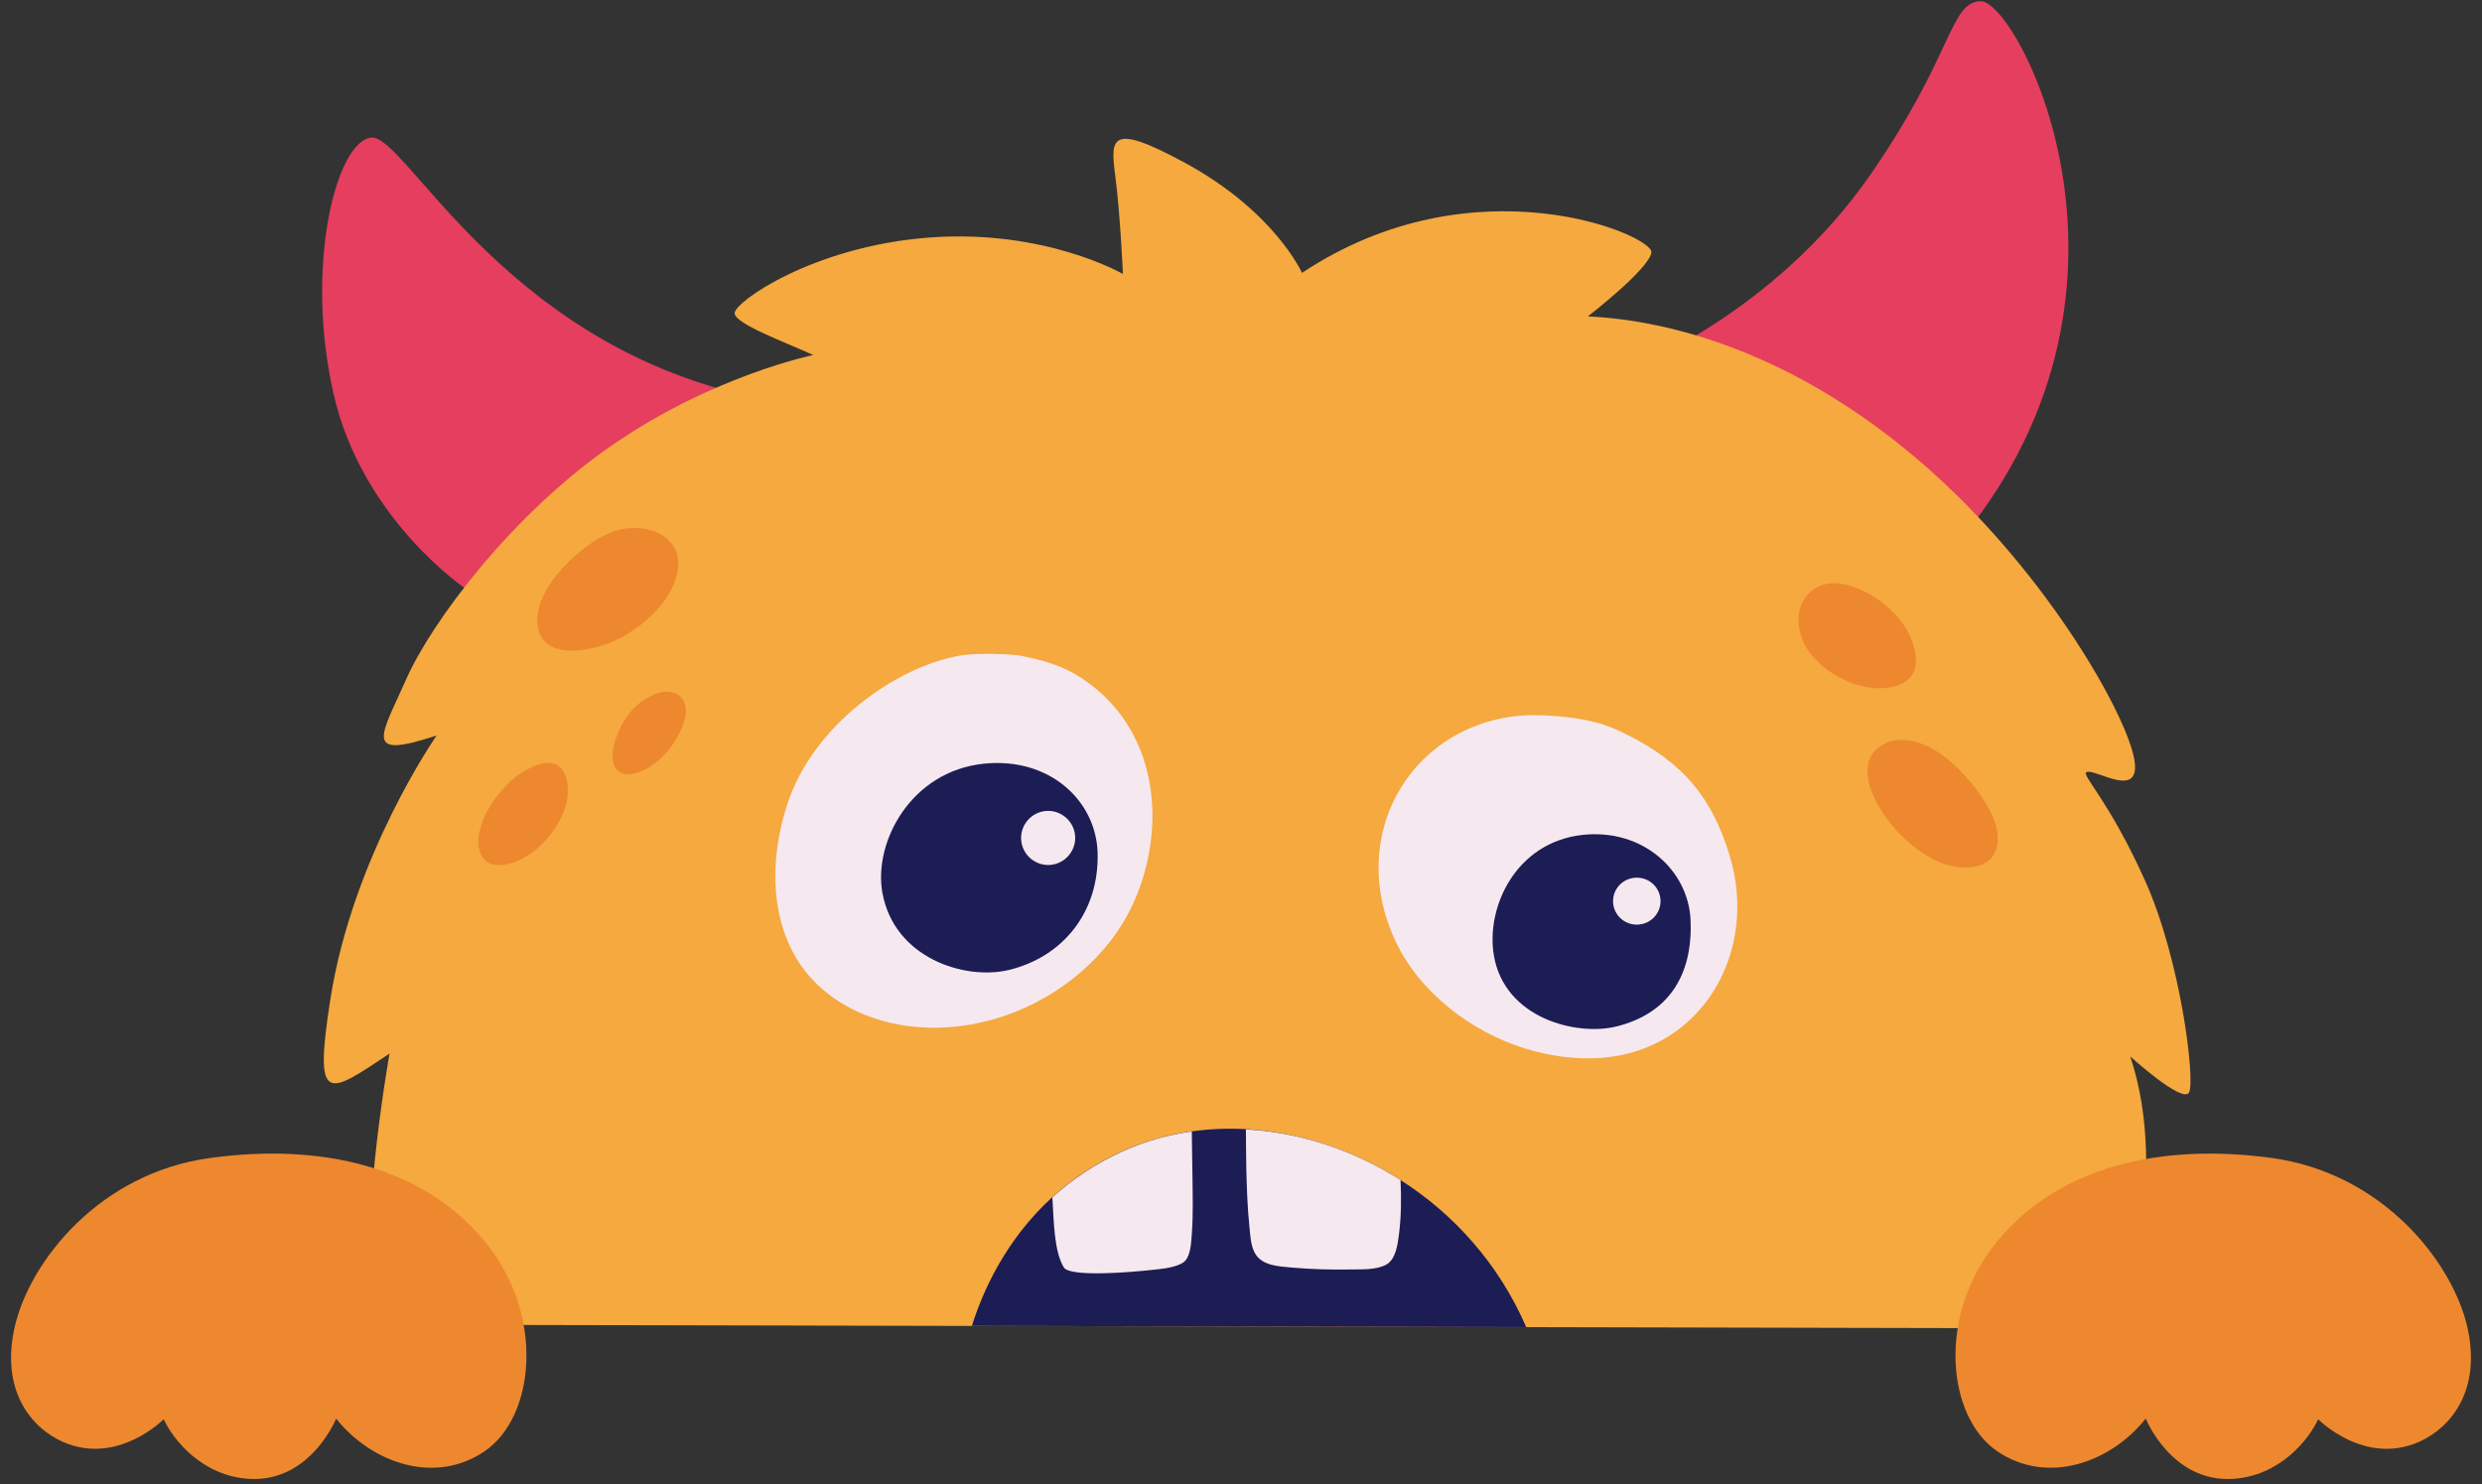 <?xml version="1.0" encoding="UTF-8"?>
<!DOCTYPE svg PUBLIC '-//W3C//DTD SVG 1.0//EN'
          'http://www.w3.org/TR/2001/REC-SVG-20010904/DTD/svg10.dtd'>
<svg height="120.7" preserveAspectRatio="xMidYMid meet" version="1.0" viewBox="-0.9 -0.1 201.8 120.7" width="201.8" xmlns="http://www.w3.org/2000/svg" xmlns:xlink="http://www.w3.org/1999/xlink" zoomAndPan="magnify"
><rect x="-0.9" y="-0.1" width="201.8" height="120.7" fill="#333333" stroke="none"/><g id="change1_1"
  ><path clip-rule="evenodd" d="M37.13,47.9c0,0-8.57-5.65-10.92-16.01 c-2.35-10.36,0.22-20.52,3.08-20.8c2.86-0.28,11.1,17.7,32.78,21.44C83.76,36.26,40.85,50.31,37.13,47.9z" fill="#E53E5F" fill-rule="evenodd"
  /></g
  ><g id="change1_2"
  ><path clip-rule="evenodd" d="M131.7,29.86c0,0,11.58-4.37,19.47-15.75 c6.79-9.79,6.43-14.05,8.98-14.11c3.01-0.07,15.71,23.96-2.46,44.73C139.51,65.5,131.7,29.86,131.7,29.86z" fill="#E53E5F" fill-rule="evenodd"
  /></g
  ><g id="change2_1"
  ><path clip-rule="evenodd" d="M29.75,107.62l141.65,0.31c0,0,4.27-12.09,0.9-22.12 c0,0,4.25,3.86,4.78,2.93c0.52-0.93-0.65-10.73-3.58-17.24c-2.93-6.51-5.19-8.58-4.76-8.81c0.68-0.36,4.76,2.54,3.81-1.42 c-0.95-3.95-7.44-15.38-17.46-23.95c-10.03-8.57-19.91-11.37-26.89-11.69c0,0,4.94-3.81,5.17-5.19c0.24-1.38-14.36-7.68-28.41,1.65 c0,0-2.22-5.01-9.59-8.99c-5.93-3.2-6.01-2.06-5.6,1.04c0.41,3.1,0.63,8.04,0.63,8.04s-6.33-3.68-15.79-2.96 c-9.45,0.72-15.85,5.28-15.78,6.16c0.07,0.88,4.17,2.37,6.39,3.39c0,0-8.13,1.66-16.35,7.33c-8.21,5.66-14.72,14.44-16.75,19.05 c-2.04,4.61-3.59,6.57,2.48,4.56c0,0-6.82,9.78-8.64,21.45c-1.37,8.75-0.22,7.75,4.81,4.42C30.77,85.59,27.9,101.58,29.75,107.62z" fill="#F5A93E" fill-rule="evenodd"
  /></g
  ><g id="change3_1"
  ><path clip-rule="evenodd" d="M112.97,95.86c4.33,2.76,8,6.82,10.22,11.96l-45.07-0.1 c0.86-2.75,2.71-6.97,6.53-10.46c1.57-1.43,3.48-2.74,5.79-3.78c1.77-0.79,3.64-1.31,5.56-1.58c1.45-0.2,2.92-0.26,4.4-0.18 C104.73,91.97,109.11,93.4,112.97,95.86z" fill="#1D1D55" fill-rule="evenodd"
  /></g
  ><g id="change4_1"
  ><path clip-rule="evenodd" d="M112.97,95.86c0.07,1.46,0.06,2.92-0.12,4.36 c-0.1,0.81-0.25,2.14-1.1,2.55c-0.81,0.39-1.84,0.35-2.71,0.36c-1.65,0.03-3.32-0.01-4.97-0.16c-0.97-0.09-2.26-0.14-2.86-1.04 c-0.42-0.62-0.44-1.5-0.52-2.22c-0.17-1.62-0.22-3.25-0.26-4.87c-0.02-1.03-0.02-2.07-0.03-3.1 C104.73,91.97,109.11,93.4,112.97,95.86z M96,91.91c0.02,1.15,0.03,2.3,0.05,3.44c0.02,1.63,0.07,3.29-0.05,4.92 c-0.05,0.62-0.08,1.58-0.49,2.1c-0.42,0.52-1.62,0.67-2.23,0.74c-2.53,0.3-7.2,0.63-7.68-0.14c-0.82-1.31-0.82-3.95-0.92-5.41 c-0.01-0.1-0.01-0.19-0.02-0.29c1.57-1.43,3.48-2.74,5.79-3.78C92.21,92.7,94.08,92.18,96,91.91z" fill="#F6E8EF" fill-rule="evenodd"
  /></g
  ><g id="change5_1"
  ><path clip-rule="evenodd" d="M199.69,107.74c1.22,5.24-1.36,8.29-3.93,9.42 c-4.45,1.95-8.18-1.85-8.18-1.85c-0.76,1.65-3.11,4.62-6.95,4.85c-4.98,0.29-7.07-4.9-7.07-4.9c-2.87,3.6-8.02,5.42-12.08,2.65 c-4.08-2.79-4.95-11.07,0.03-17.1c4.99-6.03,13.2-7.98,22.26-6.75C192.84,95.29,198.46,102.51,199.69,107.74z M0.31,107.74 c1.22-5.24,6.84-12.46,15.91-13.68c9.06-1.23,17.28,0.72,22.26,6.75c4.99,6.03,4.11,14.31,0.03,17.1c-4.05,2.77-9.2,0.96-12.08-2.65 c0,0-2.09,5.19-7.07,4.9c-3.84-0.23-6.19-3.2-6.95-4.85c0,0-3.73,3.79-8.18,1.85C1.67,116.04-0.91,112.98,0.31,107.74z" fill="#ED882F" fill-rule="evenodd"
  /></g
  ><g id="change5_2"
  ><path clip-rule="evenodd" d="M147.45,47.42c2.2-0.56,5.66,1.6,6.8,3.92 c0.77,1.57,1.17,3.61-0.88,4.3c-2.58,0.87-6.09-0.87-7.42-3.11C144.73,50.45,145.35,47.96,147.45,47.42z M153.05,60.13 c3.3-0.56,6.6,3.29,7.92,5.85c0.83,1.61,0.97,3.89-1.2,4.37c-3.22,0.72-6.82-2.66-8.13-5.27C149.52,60.88,152.81,60.17,153.05,60.13 z M43.39,61.96c2-0.25,2.09,2.21,1.69,3.53c-0.67,2.17-2.89,4.6-5.27,4.75c-1.58,0.1-2.02-1.3-1.74-2.62 c0.36-1.71,1.46-3.23,2.75-4.38C41.19,62.91,42.37,62.09,43.39,61.96z M51.53,56.78c0.82-0.51,1.45-0.68,1.92-0.63 c1.4,0.14,1.6,1.35,1.29,2.37c-0.54,1.78-2.06,3.67-3.88,4.23c-1.55,0.48-2.17-0.59-1.89-1.99C49.23,59.39,50.05,57.69,51.53,56.78z M47.81,43.66c0,0,0.79-0.39,0.99-0.47c2.57-1,6.15,0.16,5.32,3.48c-0.55,2.21-2.59,4.02-4.51,5.07c-1.88,1.03-6.54,2.22-6.82-1.16 c-0.03-0.32,0-0.64,0.06-0.96C43.34,47.2,45.75,44.91,47.81,43.66z" fill="#ED882F" fill-rule="evenodd"
  /></g
  ><g id="change4_2"
  ><path clip-rule="evenodd" d="M77.04,53.23c-5.14,0.95-11.78,5.61-13.9,11.98 c-1.57,4.72-1.36,9.71,1.11,13.24c2.11,3.01,5.98,4.94,10.46,5.02c6.96,0.13,13.34-4,16.14-9.32c3.02-5.76,2.92-14.04-3.08-18.59 c-1.71-1.3-3.25-1.86-5.65-2.33C81.49,53.11,78.61,52.94,77.04,53.23z" fill="#F6E8EF" fill-rule="evenodd"
  /></g
  ><g id="change4_3"
  ><path clip-rule="evenodd" d="M128.88,58.65c-1.48-0.41-4.56-0.78-6.78-0.49 c-8.53,1.13-13.46,9.84-9.57,18.21c1.96,4.22,6.18,7.44,10.56,8.79c2.04,0.63,4.13,0.92,6.26,0.76c8.19-0.64,12.72-8.67,10.4-16.37 c-1.4-4.66-3.68-7.61-8.53-9.99C130.81,59.35,130.02,58.97,128.88,58.65z" fill="#F6E8EF" fill-rule="evenodd"
  /></g
  ><g id="change3_2"
  ><path clip-rule="evenodd" d="M84.32,65.84c-1.21,0-2.2,0.99-2.2,2.2s0.99,2.2,2.2,2.2 c1.21,0,2.2-0.99,2.2-2.2S85.53,65.84,84.32,65.84z M70.84,72.48c-0.73-4.12,2.34-9.88,8.27-10.48c5.36-0.54,9.1,3.04,9.23,7.22 c0.15,4.81-2.78,8.49-7.23,9.56C77.52,79.63,71.79,77.8,70.84,72.48z" fill="#1D1D55" fill-rule="evenodd"
  /></g
  ><g id="change3_3"
  ><path clip-rule="evenodd" d="M132.18,71.27c-1.06,0-1.93,0.85-1.93,1.91 c0,1.05,0.86,1.91,1.93,1.91s1.93-0.85,1.93-1.91C134.11,72.12,133.25,71.27,132.18,71.27z M120.56,77.6 c-0.67-3.96,1.81-9.23,7.23-9.81c4.9-0.52,8.58,2.9,8.76,6.91c0.21,4.66-1.93,7.64-5.98,8.66C127.29,84.19,121.43,82.71,120.56,77.6 z" fill="#1D1D55" fill-rule="evenodd"
  /></g
></svg
>
